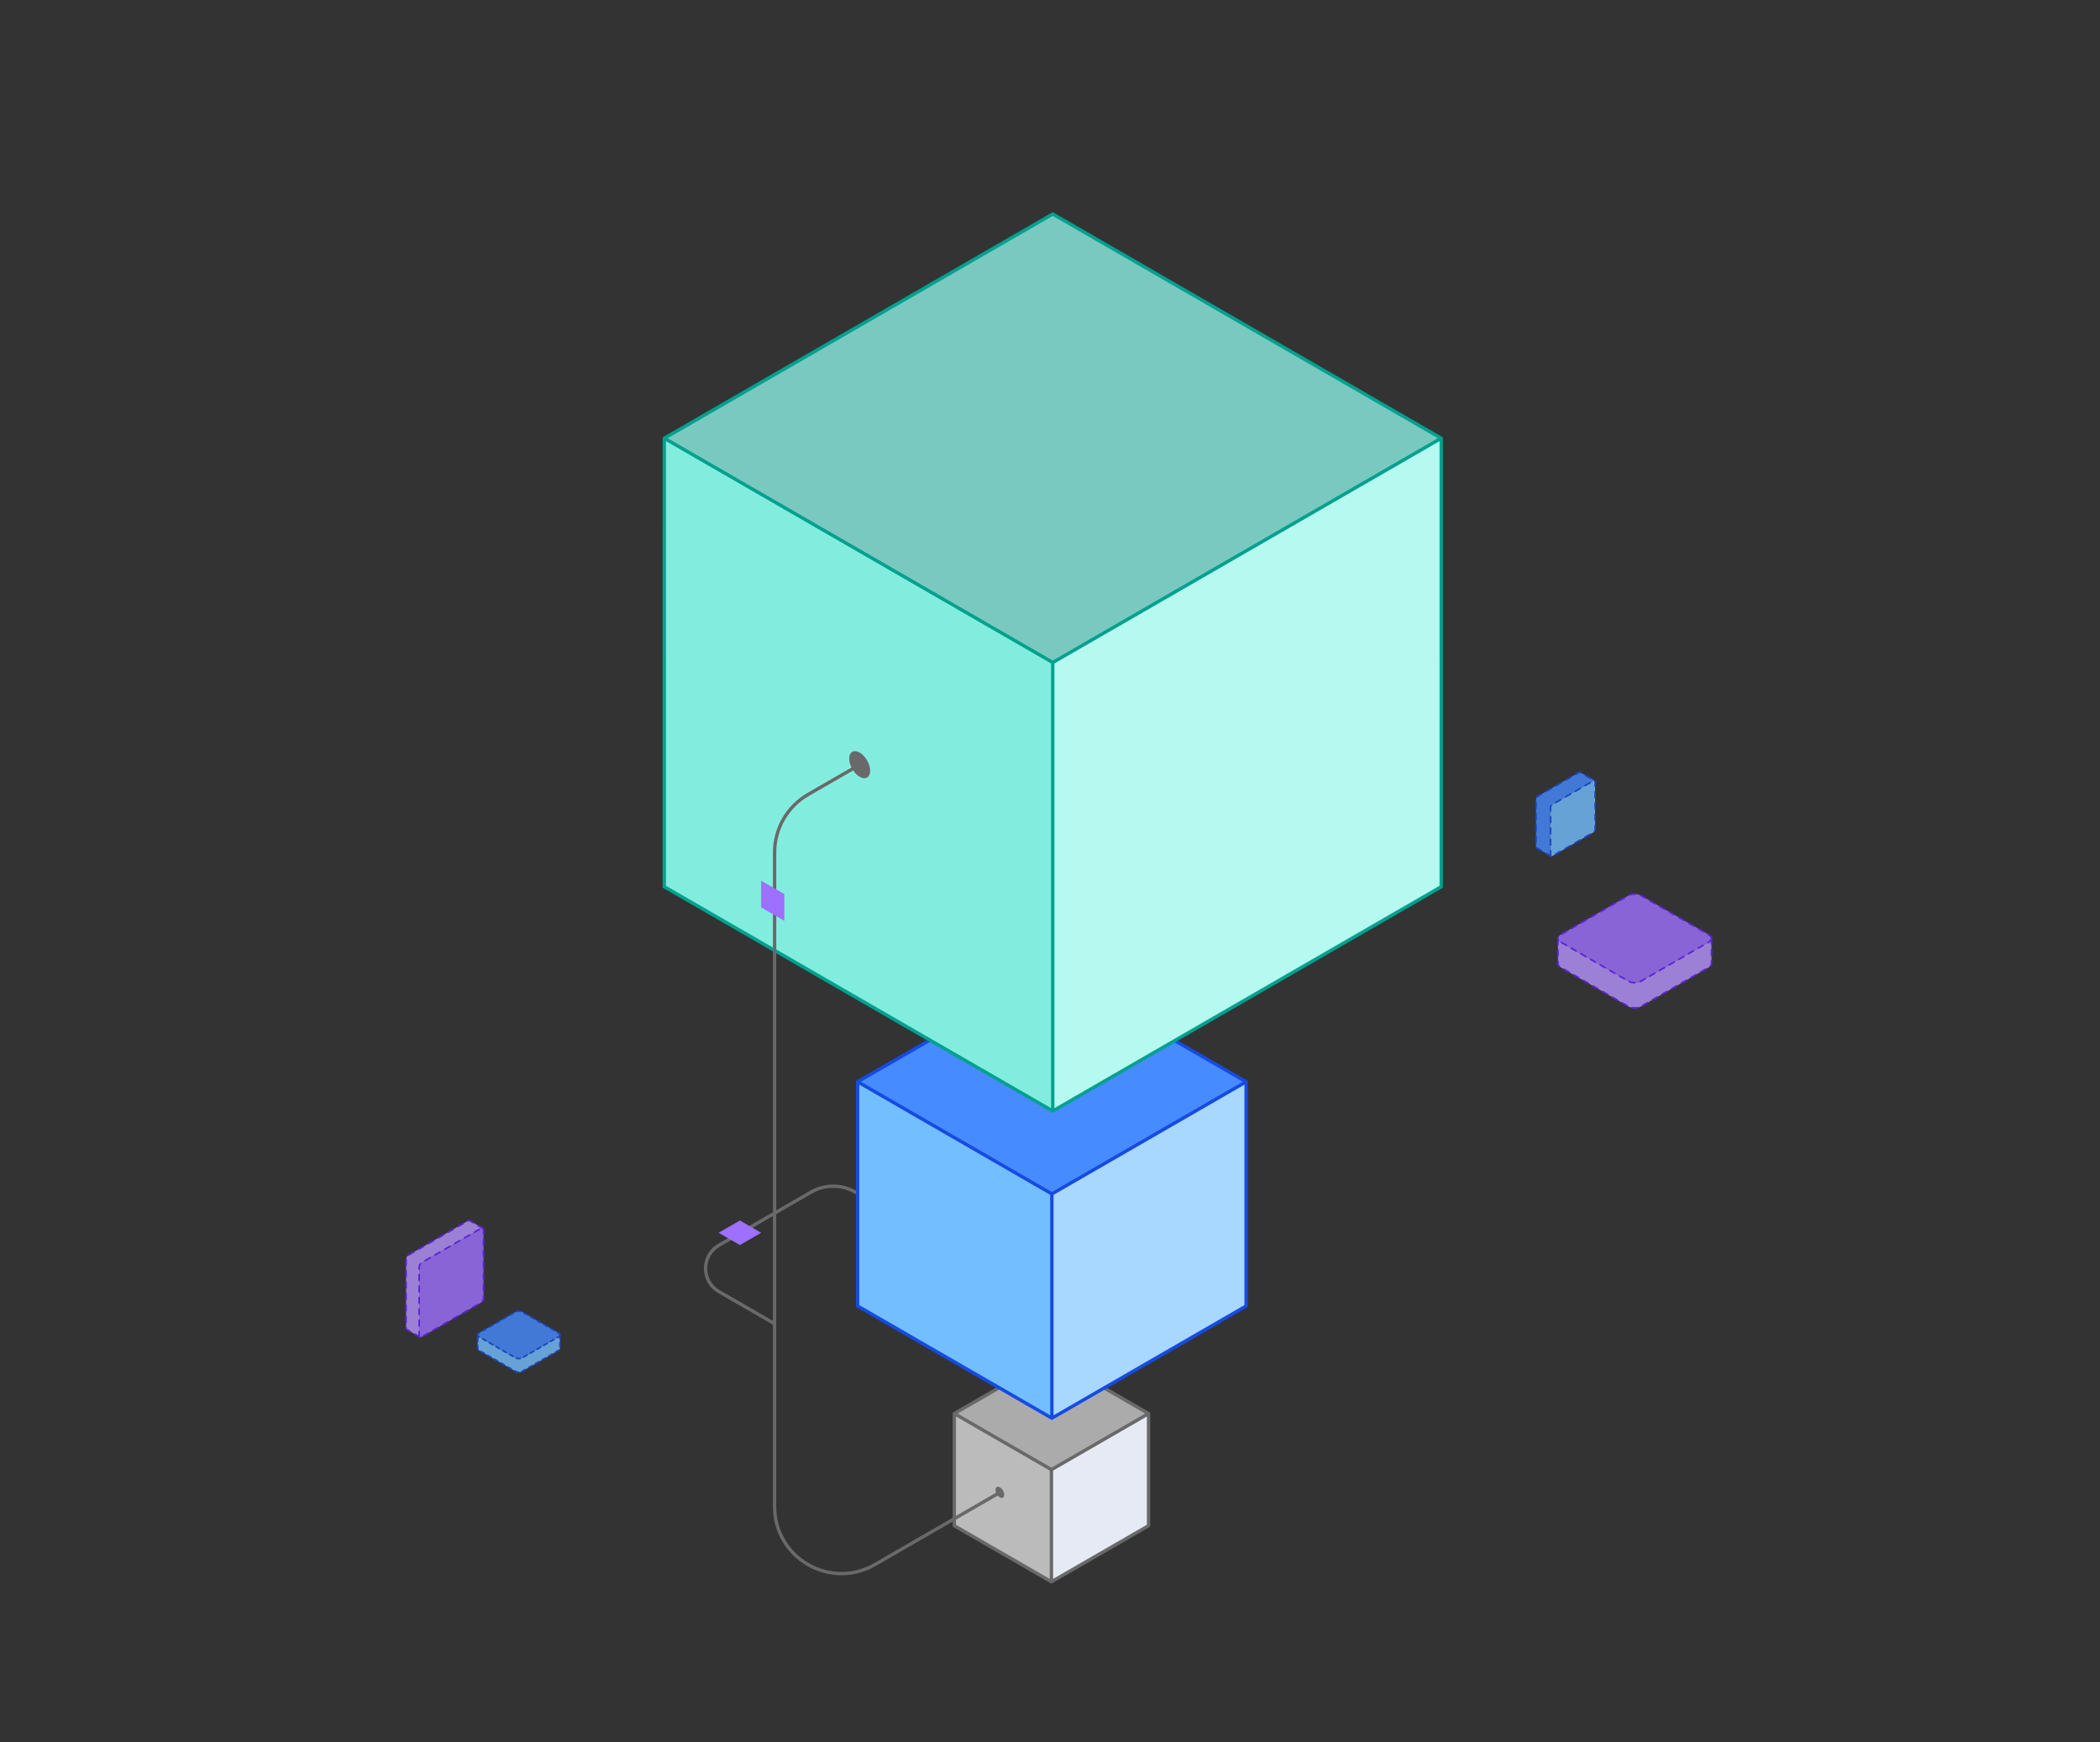 <svg xmlns="http://www.w3.org/2000/svg" fill="none" viewBox="0 0 628 521" height="521" width="628">
<rect x="0" y="0" width="628" height="521" fill="#333333" stroke="none"/>
<g opacity="0.8">
<path fill="#73BEFF" d="M463.675 255.729L463.676 241.541C463.676 241.2 463.915 240.786 464.21 240.615L475.072 234.344L476.497 233.521C476.64 233.438 476.771 233.428 476.866 233.479L476.883 233.488C476.975 233.546 477.031 233.664 477.031 233.829L477.031 248.017C477.031 248.358 476.792 248.772 476.497 248.943L464.21 256.037C464.06 256.123 463.925 256.13 463.828 256.072C463.734 256.015 463.675 255.897 463.675 255.729Z"></path>
<path fill="#468BFF" d="M463.676 241.541L463.675 255.729C463.675 255.897 463.734 256.015 463.828 256.072L459.5 253.574C459.404 253.518 459.345 253.399 459.345 253.229L459.346 239.041C459.346 238.701 459.585 238.286 459.88 238.116L472.167 231.022C472.313 230.937 472.446 230.929 472.543 230.983L476.866 233.479C476.771 233.428 476.64 233.438 476.497 233.521L475.072 234.344L464.21 240.615C463.915 240.786 463.676 241.2 463.676 241.541Z"></path>
<path stroke-dasharray="1.69 1.69" stroke-linejoin="round" stroke-linecap="round" stroke-width="0.5" stroke="#164BE2" d="M476.883 233.488C476.975 233.546 477.031 233.664 477.031 233.829L477.031 248.017C477.031 248.358 476.792 248.772 476.497 248.943L464.21 256.037C464.06 256.123 463.925 256.13 463.828 256.072M476.883 233.488L476.866 233.479M476.883 233.488C476.877 233.485 476.872 233.482 476.866 233.479M463.828 256.072C463.734 256.015 463.675 255.897 463.675 255.729L463.676 241.541C463.676 241.2 463.915 240.786 464.21 240.615L475.072 234.344L476.497 233.521C476.64 233.438 476.771 233.428 476.866 233.479M463.828 256.072L459.5 253.574C459.404 253.518 459.345 253.399 459.345 253.229L459.346 239.041C459.346 238.701 459.585 238.286 459.88 238.116L472.167 231.022C472.313 230.937 472.446 230.929 472.543 230.983L476.866 233.479"></path>
</g>
<path fill="#E6EAF4" d="M343.473 422.764L314.43 439.533L314.429 473.069L343.472 456.3L343.473 422.764Z"></path>
<path fill="#BBBBBB" d="M314.43 439.533L285.386 422.764L285.387 456.3L314.429 473.069L314.43 439.533Z"></path>
<path fill="#ABABAB" d="M343.473 422.767L314.429 406L285.385 422.767L314.429 439.535L343.473 422.767Z"></path>
<path stroke-linejoin="round" stroke-linecap="round" stroke="#696969" d="M314.429 406L285.386 422.769L285.385 456.306M314.429 406L343.472 422.769L343.473 456.306M314.429 406L343.473 422.767L314.429 439.535L285.385 422.767L314.429 406ZM285.385 456.302L314.429 473.069M314.429 473.069L343.473 456.302M314.429 473.069L314.43 439.533M314.429 473.069L343.472 456.3L343.473 422.764L314.43 439.533M314.429 473.069L285.387 456.3L285.386 422.764L314.43 439.533"></path>
<path fill="#A8D7FF" d="M372.648 323.527L314.563 357.065L314.561 424.138L372.646 390.6L372.648 323.527Z"></path>
<path fill="#73BEFF" d="M314.561 357.066L256.475 323.527L256.477 390.6L314.563 424.138L314.561 357.066Z"></path>
<path fill="#468BFF" d="M372.648 323.535L314.561 290L256.473 323.535L314.561 357.069L372.648 323.535Z"></path>
<path stroke-linejoin="round" stroke-linecap="round" stroke="#164BE2" d="M314.561 290L256.475 323.538L256.473 390.611M314.561 290L372.646 323.538L372.648 390.611M314.561 290L372.648 323.535L314.561 357.069L256.473 323.535L314.561 290ZM256.473 390.603L314.561 424.138M314.561 424.138L372.648 390.603M314.561 424.138L314.563 357.065L372.648 323.527L372.646 390.6L314.561 424.138ZM314.561 357.066L256.475 323.527L256.477 390.6L314.563 424.138L314.561 357.066Z"></path>
<path fill="#B6F9F0" d="M431 131.054L314.829 198.13L314.825 332.276L430.996 265.199L431 131.054Z"></path>
<path fill="#82EDDF" d="M314.825 198.131L198.654 131.055L198.658 265.2L314.829 332.276L314.825 198.131Z"></path>
<path fill="#7AC9C0" d="M431 131.069L314.825 64L198.649 131.069L314.825 198.138L431 131.069Z"></path>
<path stroke-linejoin="round" stroke-linecap="round" stroke="#01A18E" d="M314.825 64L198.654 131.076L198.649 265.221M314.825 64L430.996 131.076L431 265.222M314.825 64L431 131.069L314.825 198.138L198.649 131.069L314.825 64ZM198.649 265.207L314.825 332.276M314.825 332.276L431 265.207M314.825 332.276L314.829 198.13L431 131.054L430.996 265.199L314.825 332.276ZM314.825 198.131L198.654 131.055L198.658 265.2L314.829 332.276L314.825 198.131Z"></path>
<ellipse fill="#696969" transform="matrix(0.866 0.5 3.18351e-05 1 253.951 223.271)" ry="3.618" rx="3.618" cy="3.618" cx="3.618"></ellipse>
<circle fill="#696969" transform="matrix(0.866 0.5 3.18351e-05 1 297.709 444.065)" r="1.5" cy="1.5" cx="1.5"></circle>
<g opacity="0.8">
<path fill="#9D70FF" d="M125.354 399.382L125.355 378.94C125.355 378.449 125.7 377.852 126.125 377.606L141.775 368.57L143.828 367.385C144.034 367.265 144.222 367.251 144.36 367.324L144.384 367.338C144.516 367.421 144.598 367.59 144.598 367.829L144.597 388.271C144.597 388.762 144.252 389.359 143.827 389.604L126.124 399.826C125.909 399.95 125.714 399.961 125.574 399.877C125.438 399.795 125.354 399.624 125.354 399.382Z"></path>
<path fill="#B694FF" d="M125.355 378.94L125.354 399.382C125.354 399.624 125.438 399.795 125.574 399.877L121.659 397.618C121.521 397.537 121.436 397.365 121.436 397.121L121.437 376.679C121.437 376.188 121.781 375.591 122.207 375.345L139.91 365.124C140.121 365.002 140.313 364.989 140.452 365.069L144.36 367.324C144.222 367.251 144.034 367.265 143.828 367.385L141.775 368.57L126.125 377.606C125.7 377.852 125.355 378.449 125.355 378.94Z"></path>
<path stroke-dasharray="1.7 1.7" stroke-linejoin="round" stroke-linecap="round" stroke-width="0.5" stroke="#6720FF" d="M144.384 367.338C144.516 367.421 144.598 367.59 144.598 367.829L144.597 388.271C144.597 388.762 144.252 389.359 143.827 389.604L126.124 399.826C125.909 399.95 125.714 399.961 125.574 399.877M144.384 367.338L144.36 367.324M144.384 367.338C144.376 367.333 144.368 367.328 144.36 367.324M125.574 399.877C125.438 399.795 125.354 399.624 125.354 399.382L125.355 378.94C125.355 378.449 125.7 377.852 126.125 377.606L141.775 368.57L143.828 367.385C144.034 367.265 144.222 367.251 144.36 367.324M125.574 399.877L121.659 397.618C121.521 397.537 121.436 397.365 121.436 397.121L121.437 376.679C121.437 376.188 121.781 375.591 122.207 375.345L139.91 365.124C140.121 365.002 140.313 364.989 140.452 365.069L144.36 367.324"></path>
</g>
<g opacity="0.8">
<path fill="#468BFF" d="M154.151 392.369L143.266 398.653C142.977 398.82 142.839 399.042 142.852 399.26C142.865 399.46 143.003 399.657 143.266 399.81L144.769 400.677L154.151 406.094C154.704 406.413 155.601 406.413 156.154 406.094L165.537 400.677L167.039 399.81C167.303 399.657 167.441 399.46 167.453 399.26C167.467 399.042 167.329 398.82 167.039 398.653L156.154 392.369C155.601 392.05 154.704 392.05 154.151 392.369Z"></path>
<path fill="#73BEFF" d="M156.154 406.094C155.601 406.413 154.704 406.413 154.151 406.094L144.769 400.677L143.266 399.81C143.003 399.657 142.865 399.46 142.852 399.26V403.308C142.865 403.507 143.003 403.704 143.266 403.857L154.151 410.141C154.704 410.46 155.601 410.46 156.154 410.141L167.039 403.857C167.303 403.704 167.441 403.507 167.453 403.308V399.26C167.441 399.46 167.303 399.657 167.039 399.81L165.537 400.677L156.154 406.094Z"></path>
<path stroke-dasharray="1.16 1.16" stroke-linejoin="round" stroke-linecap="round" stroke-width="0.5" stroke="#164BE2" d="M167.453 399.26C167.467 399.042 167.329 398.82 167.039 398.653L156.154 392.369C155.601 392.05 154.704 392.05 154.151 392.369L143.266 398.653C142.977 398.82 142.839 399.042 142.852 399.26M167.453 399.26C167.441 399.46 167.303 399.657 167.039 399.81L165.537 400.677L156.154 406.094C155.601 406.413 154.704 406.413 154.151 406.094L144.769 400.677L143.266 399.81C143.003 399.657 142.865 399.46 142.852 399.26M167.453 399.26V403.308C167.441 403.507 167.303 403.704 167.039 403.857L156.154 410.141C155.601 410.46 154.704 410.46 154.151 410.141L143.266 403.857C143.003 403.704 142.865 403.507 142.852 403.308V399.26"></path>
</g>
<path fill="#696969" d="M257.353 229.131L241.892 238.058C235.858 241.541 232.142 247.979 232.142 254.945V361.954L242.257 356.114C246.501 353.664 251.725 353.648 255.982 356.065V357.219L255.569 356.98C251.605 354.692 246.721 354.692 242.757 356.98L232.142 363.108V450.602C232.142 465.613 248.392 474.995 261.392 467.489L298.757 445.916L299.007 446.35L299.257 446.782L261.892 468.355C248.225 476.246 231.142 466.382 231.142 450.602V396.182L214.75 386.718C209.084 383.446 209.084 375.268 214.75 371.996L231.142 362.531V254.945C231.142 247.622 235.049 240.853 241.392 237.191L256.853 228.266L257.353 229.131ZM215.25 372.861C210.25 375.748 210.25 382.966 215.25 385.853L231.142 395.027V363.686L215.25 372.861Z"></path>
<g opacity="0.8">
<path fill="#9D70FF" d="M486.992 267.837L466.676 279.565C466.137 279.877 465.879 280.29 465.904 280.698C465.927 281.07 466.184 281.439 466.676 281.723L469.48 283.341L486.992 293.451C488.024 294.047 489.697 294.047 490.729 293.451L508.241 283.341L511.045 281.723C511.537 281.439 511.794 281.07 511.817 280.698C511.842 280.29 511.584 279.877 511.045 279.565L490.729 267.837C489.697 267.241 488.024 267.241 486.992 267.837Z"></path>
<path fill="#B694FF" d="M490.729 293.451C489.697 294.047 488.024 294.047 486.992 293.451L469.48 283.341L466.676 281.723C466.184 281.439 465.927 281.07 465.904 280.698V288.251C465.927 288.623 466.184 288.992 466.676 289.276L486.992 301.004C488.024 301.6 489.697 301.6 490.729 301.004L511.045 289.276C511.537 288.992 511.794 288.623 511.817 288.251V280.698C511.794 281.07 511.537 281.439 511.045 281.723L508.241 283.341L490.729 293.451Z"></path>
<path stroke-dasharray="1.67 1.67" stroke-linejoin="round" stroke-linecap="round" stroke-width="0.5" stroke="#6720FF" d="M511.817 280.698C511.842 280.29 511.584 279.877 511.045 279.565L490.729 267.837C489.697 267.241 488.024 267.241 486.992 267.837L466.676 279.565C466.137 279.877 465.879 280.29 465.904 280.698M511.817 280.698C511.794 281.07 511.537 281.439 511.045 281.723L508.241 283.341L490.729 293.451C489.697 294.047 488.024 294.047 486.992 293.451L469.48 283.341L466.676 281.723C466.184 281.439 465.927 281.07 465.904 280.698M511.817 280.698V288.251C511.794 288.623 511.537 288.992 511.045 289.276L490.729 301.004C489.697 301.6 488.024 301.6 486.992 301.004L466.676 289.276C466.184 288.992 465.927 288.623 465.904 288.251V280.698"></path>
</g>
<rect fill="#9D70FF" transform="matrix(0.866 -0.5 0.866 0.5 214.896 368.691)" height="7.346" width="7.346"></rect>
<rect fill="#9D70FF" transform="matrix(0.866 0.5 3.18351e-05 1 227.619 263.39)" height="8" width="8"></rect>
</svg>
